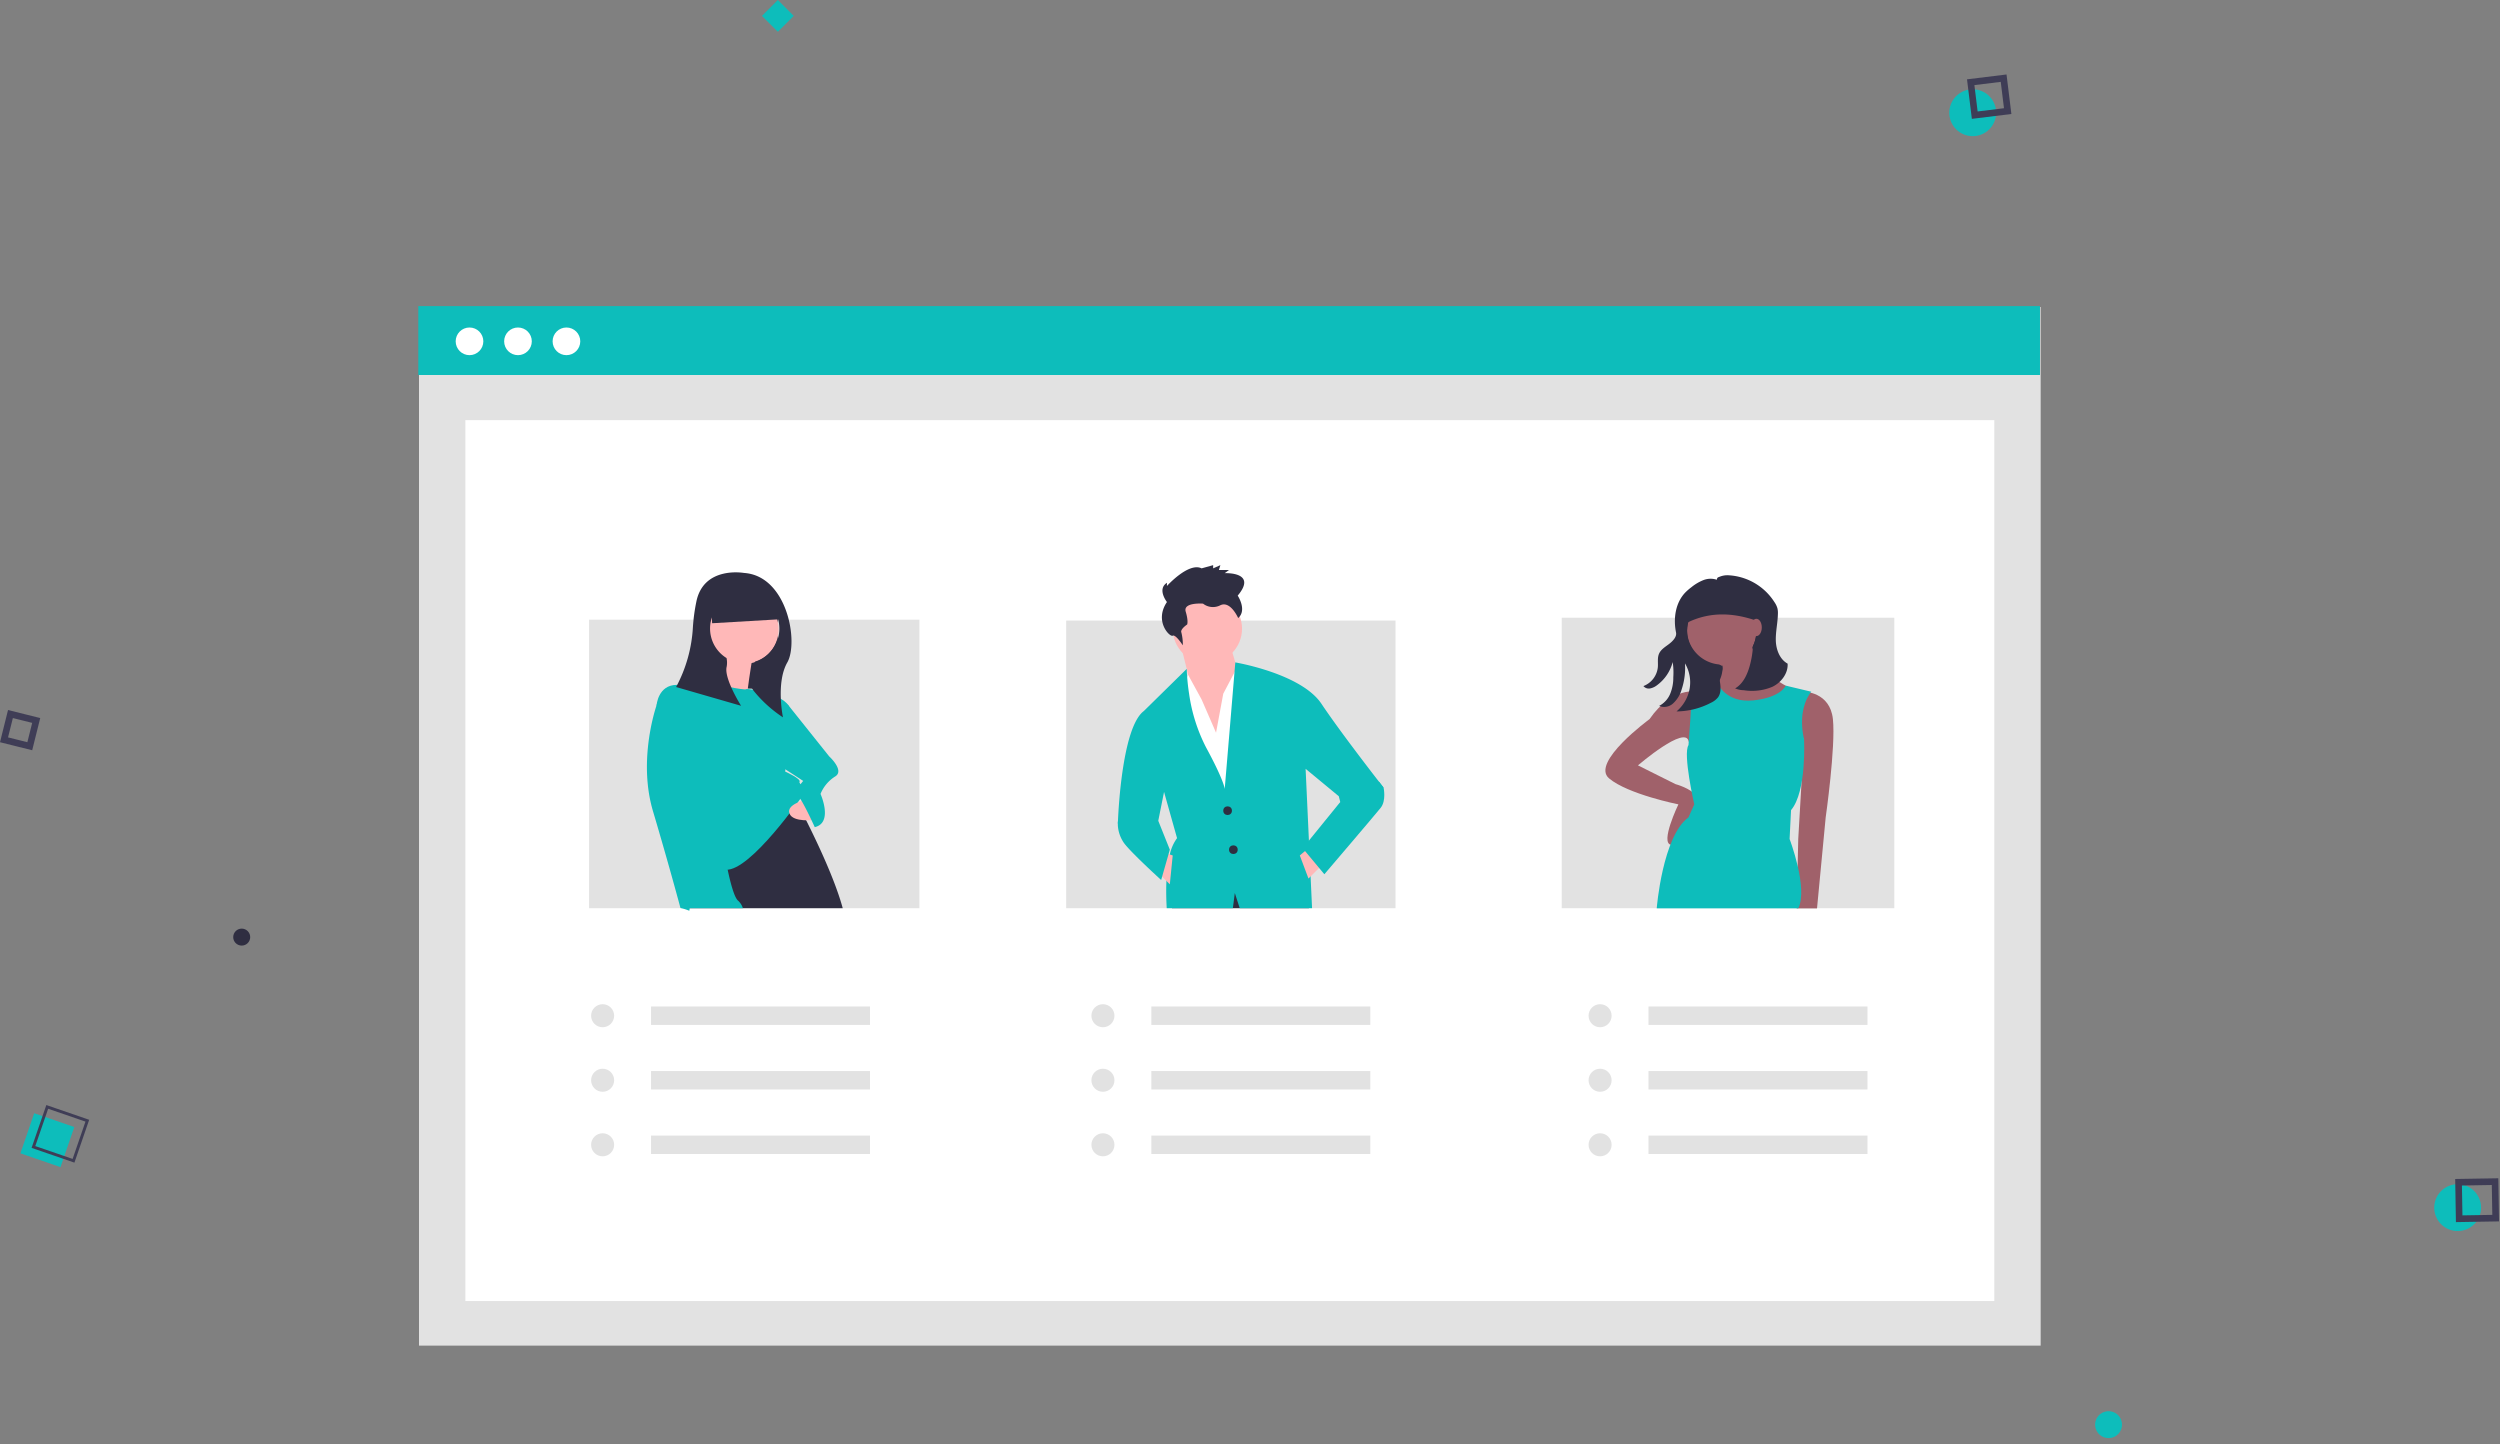 <svg xmlns="http://www.w3.org/2000/svg" width="753.388" height="435.238" viewBox="0 0 753.388 435.238">
  <rect x="0" y="0" width="753.388" height="435.238" fill="#808080" stroke="none"/>
  <g id="Group_4693" data-name="Group 4693" transform="translate(-1023.34 -140.516)">
    <ellipse id="Ellipse_6126" data-name="Ellipse 6126" cx="7.059" cy="7.059" rx="7.059" ry="7.059" transform="matrix(-0.545, -0.839, 0.839, -0.545, 1615.75, 184.257)" fill="#0dbdbb"/>
    <ellipse id="Ellipse_6130" data-name="Ellipse 6130" cx="2.559" cy="2.559" rx="2.559" ry="2.559" transform="matrix(0.574, -0.819, 0.819, 0.574, 1092.615, 423.546)" fill="#2f2e41"/>
    <g id="Group_4612" data-name="Group 4612" transform="translate(-420.373 -562.795) rotate(19)">
      <rect id="Rectangle_7285" data-name="Rectangle 7285" width="12.775" height="12.775" transform="translate(1713.003 508.817)" fill="#0dbdbb"/>
      <path id="Path_40977" data-name="Path 40977" d="M969.158,239.206H955.5V225.548h13.658Zm-12.775-.882h11.893V226.43H956.383Z" transform="translate(760.151 279.739)" fill="#3f3d56"/>
    </g>
    <g id="Rectangle_7291" data-name="Rectangle 7291" transform="translate(1023.34 364.186) rotate(-76)" fill="none" stroke="#3f3d56" stroke-width="2">
      <rect width="10" height="10" stroke="none"/>
      <rect x="1" y="1" width="8" height="8" fill="none"/>
    </g>
    <g id="Path_40981" data-name="Path 40981" transform="translate(1628.017 162.959) rotate(83)" fill="none">
      <path d="M0,0H12V12H0Z" stroke="none"/>
      <path d="M 2 2 L 2 10 L 10 10 L 10 2 L 2 2 M 0 0 L 12 0 L 12 12 L 0 12 L 0 0 Z" stroke="none" fill="#3f3d56"/>
    </g>
    <rect id="Rectangle_7294" data-name="Rectangle 7294" width="6.775" height="6.775" transform="translate(1252.958 145.307) rotate(-45)" fill="#0dbdbb"/>
    <g id="undraw_meet_the_team_e5b7" transform="translate(1149.399 232.763)">
      <rect id="Rectangle_7346" data-name="Rectangle 7346" width="488.701" height="312.986" transform="translate(0.209 0.277)" fill="#e2e2e2"/>
      <rect id="Rectangle_7347" data-name="Rectangle 7347" width="460.753" height="265.464" transform="translate(14.183 34.364)" fill="#fff"/>
      <rect id="Rectangle_7348" data-name="Rectangle 7348" width="488.701" height="20.762" fill="#0dbdbb"/>
      <circle id="Ellipse_6140" data-name="Ellipse 6140" cx="4.168" cy="4.168" r="4.168" transform="translate(11.261 6.447)" fill="#fff"/>
      <circle id="Ellipse_6141" data-name="Ellipse 6141" cx="4.168" cy="4.168" r="4.168" transform="translate(25.867 6.447)" fill="#fff"/>
      <circle id="Ellipse_6142" data-name="Ellipse 6142" cx="4.168" cy="4.168" r="4.168" transform="translate(40.473 6.447)" fill="#fff"/>
      <rect id="Rectangle_7349" data-name="Rectangle 7349" width="99.251" height="86.686" transform="translate(195.241 94.763)" fill="#e2e2e2"/>
      <path id="Path_41017" data-name="Path 41017" d="M416.738,183.627l3.047,12.187-1.306,17.845,11.751,9.14,3.917-30.467-2.176-7.4Z" transform="translate(-187.217 -82.493)" fill="#ffb8b8"/>
      <path id="Path_41018" data-name="Path 41018" d="M425.133,217.082l2.176-11.751,4.353-8.27,10.881,43.959L417.735,244.5l-6.529-35.254,5.567-9.5,4.008,7.328Z" transform="translate(-184.732 -88.529)" fill="#fff"/>
      <path id="Path_41019" data-name="Path 41019" d="M453.656,321.811H412.383l.223-3.278,9.572-6.092h13.058l18.282,7.835Z" transform="translate(-185.261 -140.362)" fill="#2f2e41"/>
      <circle id="Ellipse_6143" data-name="Ellipse 6143" cx="10.446" cy="10.446" r="10.446" transform="translate(227.345 86.771)" fill="#ffb8b8"/>
      <path id="Path_41020" data-name="Path 41020" d="M605.5,400.9l-10.009-8.273,1,21.637.1,2.077.125,2.744.278,5.987.445,9.572H575.642l-1.486-4.584-.59,4.584H553.637c-.139-2.4-.215-5.3-.09-8.224a40.718,40.718,0,0,1,1.021-7.967,12.988,12.988,0,0,1,2.181-4.932l-3.918-13.927-1.743,8.7-12.183.868s.007-.222.028-.639v-.007c.174-4.286,1.459-28.541,7.807-33.3l12.926-12.7s.007.924.132,2.48V365c.1,1.32.278,3.091.6,5.14v.021a50.837,50.837,0,0,0,5.05,15.934c1.063,1.959,1.924,3.626,2.626,5.043,3.035,6.147,3.035,7.585,3.035,7.585l1.257-14.982.007-.056.007-.056,1.674-20.06.25-2.994v-.007s19.872,3.334,25.964,12.475c4.9,7.335,14,19.178,17.393,23.547.042.049.076.1.118.146l.507.66c.1.125.188.236.264.34s.153.188.208.264l.222.285Z" transform="translate(-328.098 -253.192)" fill="#0dbdbb"/>
      <circle id="Ellipse_6144" data-name="Ellipse 6144" cx="1.306" cy="1.306" r="1.306" transform="translate(242.578 150.751)" fill="#2f2e41"/>
      <circle id="Ellipse_6145" data-name="Ellipse 6145" cx="1.306" cy="1.306" r="1.306" transform="translate(244.318 162.502)" fill="#2f2e41"/>
      <path id="Path_41021" data-name="Path 41021" d="M488.858,301.674l-3.917,3.917-2.612-6.964,2.839-2.4Z" transform="translate(-216.684 -133.079)" fill="#ffb8b8"/>
      <path id="Path_41022" data-name="Path 41022" d="M404.094,304.662l3.917,3.917.871-8.7L406.27,299Z" transform="translate(-181.537 -134.326)" fill="#ffb8b8"/>
      <path id="Path_41023" data-name="Path 41023" d="M564.532,318.461s-3.047-3.865,0-5.8v.966s6.529-7.247,10.446-5.314l3.482-.966v.966l2.176-.966L580.2,308.8h3.047l-1.306.966s10.01-.483,3.917,6.764c0,0,2.9,4.345.142,6.762,0,0-2.319-5.313-5.365-3.863a4.852,4.852,0,0,1-5.223-.483s-6.093-.483-5.223,2.416.435,3.865.435,3.865-2.176,1.449-1.741,2.416a15.022,15.022,0,0,1,.435,3.865s-2.176-3.382-3.047-2.9S560.614,324.259,564.532,318.461Z" transform="translate(-338.928 -229.284)" fill="#2f2e41"/>
      <path id="Path_41024" data-name="Path 41024" d="M540.644,444.224l-1.741,1.116V446.4a10.369,10.369,0,0,0,1.741,5.223c1.741,2.611,11.316,11.316,11.316,11.316l2.611-9.14-3.482-8.7-2.176-2.611Z" transform="translate(-328.098 -289.992)" fill="#0dbdbb"/>
      <path id="Path_41025" data-name="Path 41025" d="M658.335,425.1l4.776.485,1.318,1.692s.87,3.917-.87,6.093-16.974,20.021-16.974,20.021l-6.529-7.834,11.316-13.928-.435-1.741Z" transform="translate(-373.54 -282.181)" fill="#0dbdbb"/>
      <rect id="Rectangle_7350" data-name="Rectangle 7350" width="100.224" height="87.536" transform="translate(344.576 93.912)" fill="#e2e2e2"/>
      <path id="Path_41026" data-name="Path 41026" d="M717.128,188.378l-22.633.435-3.047-20.891h25.68Z" transform="translate(-310.629 -75.438)" fill="#2f2e41"/>
      <path id="Path_41027" data-name="Path 41027" d="M910.111,376.6s7.834,0,8.7,8.269-2.176,29.6-2.176,29.6l-2.611,27.42h-6.137l.478-20.891,1.741-30.031-5.223-5.658Z" transform="translate(-492.514 -260.393)" fill="#a0616a"/>
      <path id="Path_41028" data-name="Path 41028" d="M833.332,376.5s-7.4-1.741-14.363,8.27c0,0-17.845,13.057-12.187,17.845s20.892,7.834,20.892,7.834-5.658,11.751-2.176,12.187,8.7-12.622,7.4-14.8-6.093-3.482-6.093-3.482L815.487,398.7s14.52-12.473,15.312-7.107l4.274-2.033Z" transform="translate(-447.943 -260.298)" fill="#a0616a"/>
      <path id="Path_41029" data-name="Path 41029" d="M875.192,349.728a21.612,21.612,0,0,0,12.622,13.928L876.5,373.231,863,364.526a9.152,9.152,0,0,0,3.482-9.575Z" transform="translate(-473.699 -248.322)" fill="#a0616a"/>
      <circle id="Ellipse_6146" data-name="Ellipse 6146" cx="10.446" cy="10.446" r="10.446" transform="translate(382.342 87.479)" fill="#a0616a"/>
      <path id="Path_41030" data-name="Path 41030" d="M844.211,373.746l7.944-1.557s2.5,5.91,10.771,5.039,9.727-4.442,9.727-4.442l7.682,1.831s-4.352,4.788-2.176,14.363c0,0,.87,15.669-3.917,21.327l-.435,8.7s5.658,14.8,2.611,20.891H833.765s1.741-21.762,9.575-27.42l1.741-3.917s-3.482-15.233-1.741-17.845C843.34,390.72,844.646,374.181,844.211,373.746Z" transform="translate(-460.563 -258.412)" fill="#0dbdbb"/>
      <path id="Path_41031" data-name="Path 41031" d="M869.939,339.5c-2.371-1.3-3.475-4.225-3.553-6.929s.577-5.38.629-8.085a6.245,6.245,0,0,0-.14-1.649,6.342,6.342,0,0,0-.907-1.877,17.523,17.523,0,0,0-14.089-8.1,6.258,6.258,0,0,0-2.384.438c-.584.234-.775.205-.887.922a5.966,5.966,0,0,0-4.095.13,13.852,13.852,0,0,0-3.581,2.132,16.155,16.155,0,0,0-1.81,1.567c-2.984,3.091-3.671,7.855-2.806,12.063.281,1.368-1.067,2.689-2.183,3.529s-2.4,1.612-2.952,2.9c-.527,1.236-.238,2.649-.344,3.989a6.822,6.822,0,0,1-4.352,5.732,2.1,2.1,0,0,0,2.026.712,4.986,4.986,0,0,0,2.111-1,12.556,12.556,0,0,0,4.681-6.945,20.37,20.37,0,0,1,.189,4.554,12.717,12.717,0,0,1-.922,4.974,7.282,7.282,0,0,1-3.353,3.692,3.954,3.954,0,0,0,4.316-.86,9.021,9.021,0,0,0,2.484-4.139,20.628,20.628,0,0,0,.994-7.829,11.178,11.178,0,0,1,1.4,7.621,11.651,11.651,0,0,1-3.952,6.859,22.7,22.7,0,0,0,10.389-2.616,5.88,5.88,0,0,0,2.131-1.641c1.031-1.431.787-3.382.5-5.121-.229-1.376,1.49-3.364.506-4.352a1.557,1.557,0,0,0-.951-.453,10.7,10.7,0,0,1-8.312-5.807,10.206,10.206,0,0,1-1.071-4.3,10.446,10.446,0,1,1,19.856,4.539,28.227,28.227,0,0,1-1.041,6.22c-.745,2.593-2.007,5.239-4.341,6.592a6.774,6.774,0,0,0,2.581.547,15.858,15.858,0,0,0,8.662-1.035C868.021,345.178,870.128,342.438,869.939,339.5Z" transform="translate(-457.293 -231.757)" fill="#2f2e41"/>
      <path id="Path_41032" data-name="Path 41032" d="M873.033,330.539c-7.83-3.138-15.549-3.808-23.068,0v-6.326a4.12,4.12,0,0,1,4.12-4.12h15.693a3.255,3.255,0,0,1,3.255,3.255Z" transform="translate(-467.841 -235.009)" fill="#2f2e41"/>
      <ellipse id="Ellipse_6147" data-name="Ellipse 6147" cx="1.632" cy="2.611" rx="1.632" ry="2.611" transform="translate(401.602 94.225)" fill="#a0616a"/>
      <rect id="Rectangle_7351" data-name="Rectangle 7351" width="99.557" height="86.949" transform="translate(51.457 94.499)" fill="#e2e2e2"/>
      <path id="Path_41033" data-name="Path 41033" d="M179.375,185.123l-21.326-.435v-29.6l21.326,2.176Z" transform="translate(-71.003 -69.674)" fill="#2f2e41"/>
      <path id="Path_41034" data-name="Path 41034" d="M350.788,466.608H304.7a19.807,19.807,0,0,1,1.528-4.848c1.306-2.4,2.938-7.62,4.244-12.246.757-2.681,1.4-5.161,1.813-6.765.3-1.174.472-1.882.472-1.882l22.63-9.141s.639,1.16,1.667,3.112a.52.52,0,0,0,.049.083c.729,1.382,1.646,3.16,2.66,5.2h.007C343.48,447.506,348.544,458.356,350.788,466.608Z" transform="translate(-222.884 -285.159)" fill="#2f2e41"/>
      <path id="Path_41035" data-name="Path 41035" d="M319.613,352.308l-3.047,15.233,10.446.87s1.741-13.492,2.176-13.928S319.613,352.308,319.613,352.308Z" transform="translate(-228.214 -249.481)" fill="#ffb8b8"/>
      <circle id="Ellipse_6148" data-name="Ellipse 6148" cx="10.446" cy="10.446" r="10.446" transform="translate(87.699 86.941)" fill="#ffb8b8"/>
      <path id="Path_41036" data-name="Path 41036" d="M303.075,372.064s10.01,2.176,10.446,1.741,12.187,1.741,13.057,5.658-1.306,19.151-1.306,19.151,4.788,2.176,4.352,3.047,2.611,1.741,1.741,3.047-16.539,23.938-23.938,23.5-20.891-49.617-20.891-49.617.435-6.093,6.093-6.093S303.075,372.064,303.075,372.064Z" transform="translate(-214.723 -258.356)" fill="#0dbdbb"/>
      <path id="Path_41037" data-name="Path 41037" d="M364.135,435.68s-6.1,1.381-5.009,4.172,7.62,1.921,7.62,1.921Z" transform="translate(-247.275 -286.935)" fill="#ffb8b8"/>
      <path id="Path_41038" data-name="Path 41038" d="M310.161,442.115h-16c-.049.25-.1.507-.16.764a15.505,15.505,0,0,0-2.375-.764c-.181-.042-.285-.063-.285-.063s-3.487-13.058-8.273-29.159c-4.244-14.288.069-28.923,1.1-32.042v-.007c.132-.389.208-.6.208-.6l3.918-3.042,13.454,41.05,3.522,10.738s.111.6.3,1.521c.57,2.751,1.875,8.384,3.181,9.363A5.4,5.4,0,0,1,310.161,442.115Z" transform="translate(-212.34 -260.666)" fill="#0dbdbb"/>
      <path id="Path_41039" data-name="Path 41039" d="M348.571,382.733,354,383.3l12.413,15.54s4.788,4.352,1.741,6.093a11.212,11.212,0,0,0-4.352,5.223s3.917,8.7-1.741,10.01c0,0-3.917-8.7-5.223-9.575s1.741-4.352,1.741-4.352l-10.01-6.529Z" transform="translate(-242.592 -263.149)" fill="#0dbdbb"/>
      <path id="Path_41040" data-name="Path 41040" d="M317.661,311.465s-12.187-2.176-14.363,8.7a55.419,55.419,0,0,0-1.031,7.66,42.956,42.956,0,0,1-5.062,18.019h0l19.586,5.658s-5.223-8.269-4.352-11.751a6.767,6.767,0,0,0-.036-2.639,10.443,10.443,0,1,1,8.586,1.08c-1.456,3.169-2.249,6.6-.281,8.958a38.621,38.621,0,0,0,8.7,7.834s-2.176-10.446,1.306-16.539S330.718,312.335,317.661,311.465Z" transform="translate(-219.516 -231.053)" fill="#2f2e41"/>
      <path id="Path_41041" data-name="Path 41041" d="M180.737,164l-20.421,1.2-.562-9.568,17.773-.639Z" transform="translate(-71.769 -69.629)" fill="#2f2e41"/>
      <circle id="Ellipse_6149" data-name="Ellipse 6149" cx="3.473" cy="3.473" r="3.473" transform="translate(52.073 210.372)" fill="#e2e2e2"/>
      <circle id="Ellipse_6150" data-name="Ellipse 6150" cx="3.473" cy="3.473" r="3.473" transform="translate(52.073 229.82)" fill="#e2e2e2"/>
      <circle id="Ellipse_6151" data-name="Ellipse 6151" cx="3.473" cy="3.473" r="3.473" transform="translate(52.073 249.269)" fill="#e2e2e2"/>
      <rect id="Rectangle_7352" data-name="Rectangle 7352" width="65.987" height="5.557" transform="translate(70.133 211.066)" fill="#e2e2e2"/>
      <rect id="Rectangle_7353" data-name="Rectangle 7353" width="65.987" height="5.557" transform="translate(70.133 230.515)" fill="#e2e2e2"/>
      <rect id="Rectangle_7354" data-name="Rectangle 7354" width="65.987" height="5.557" transform="translate(70.133 249.964)" fill="#e2e2e2"/>
      <circle id="Ellipse_6152" data-name="Ellipse 6152" cx="3.473" cy="3.473" r="3.473" transform="translate(202.843 210.372)" fill="#e2e2e2"/>
      <circle id="Ellipse_6153" data-name="Ellipse 6153" cx="3.473" cy="3.473" r="3.473" transform="translate(202.843 229.82)" fill="#e2e2e2"/>
      <circle id="Ellipse_6154" data-name="Ellipse 6154" cx="3.473" cy="3.473" r="3.473" transform="translate(202.843 249.269)" fill="#e2e2e2"/>
      <rect id="Rectangle_7355" data-name="Rectangle 7355" width="65.987" height="5.557" transform="translate(220.902 211.066)" fill="#e2e2e2"/>
      <rect id="Rectangle_7356" data-name="Rectangle 7356" width="65.987" height="5.557" transform="translate(220.902 230.515)" fill="#e2e2e2"/>
      <rect id="Rectangle_7357" data-name="Rectangle 7357" width="65.987" height="5.557" transform="translate(220.902 249.964)" fill="#e2e2e2"/>
      <circle id="Ellipse_6155" data-name="Ellipse 6155" cx="3.473" cy="3.473" r="3.473" transform="translate(352.665 210.372)" fill="#e2e2e2"/>
      <circle id="Ellipse_6156" data-name="Ellipse 6156" cx="3.473" cy="3.473" r="3.473" transform="translate(352.665 229.82)" fill="#e2e2e2"/>
      <circle id="Ellipse_6157" data-name="Ellipse 6157" cx="3.473" cy="3.473" r="3.473" transform="translate(352.665 249.269)" fill="#e2e2e2"/>
      <rect id="Rectangle_7358" data-name="Rectangle 7358" width="65.987" height="5.557" transform="translate(370.724 211.066)" fill="#e2e2e2"/>
      <rect id="Rectangle_7359" data-name="Rectangle 7359" width="65.987" height="5.557" transform="translate(370.724 230.515)" fill="#e2e2e2"/>
      <rect id="Rectangle_7360" data-name="Rectangle 7360" width="65.987" height="5.557" transform="translate(370.724 249.964)" fill="#e2e2e2"/>
    </g>
    <g id="Group_4641" data-name="Group 4641" transform="matrix(-0.695, 0.719, -0.719, -0.695, 2586.899, -98.113)">
      <ellipse id="Ellipse_6119" data-name="Ellipse 6119" cx="7.059" cy="7.059" rx="7.059" ry="7.059" transform="translate(1000.812 163.942) rotate(19)" fill="#0dbdbb"/>
      <ellipse id="Ellipse_6131" data-name="Ellipse 6131" cx="4.059" cy="4.059" rx="4.059" ry="4.059" transform="translate(1122.812 197.942) rotate(19)" fill="#0dbdbb"/>
      <g id="Rectangle_7286" data-name="Rectangle 7286" transform="translate(990.308 170.257) rotate(-45)" fill="none" stroke="#3f3d56" stroke-width="2">
        <rect width="13" height="13" stroke="none"/>
        <rect x="1" y="1" width="11" height="11" fill="none"/>
      </g>
    </g>
  </g>
</svg>
